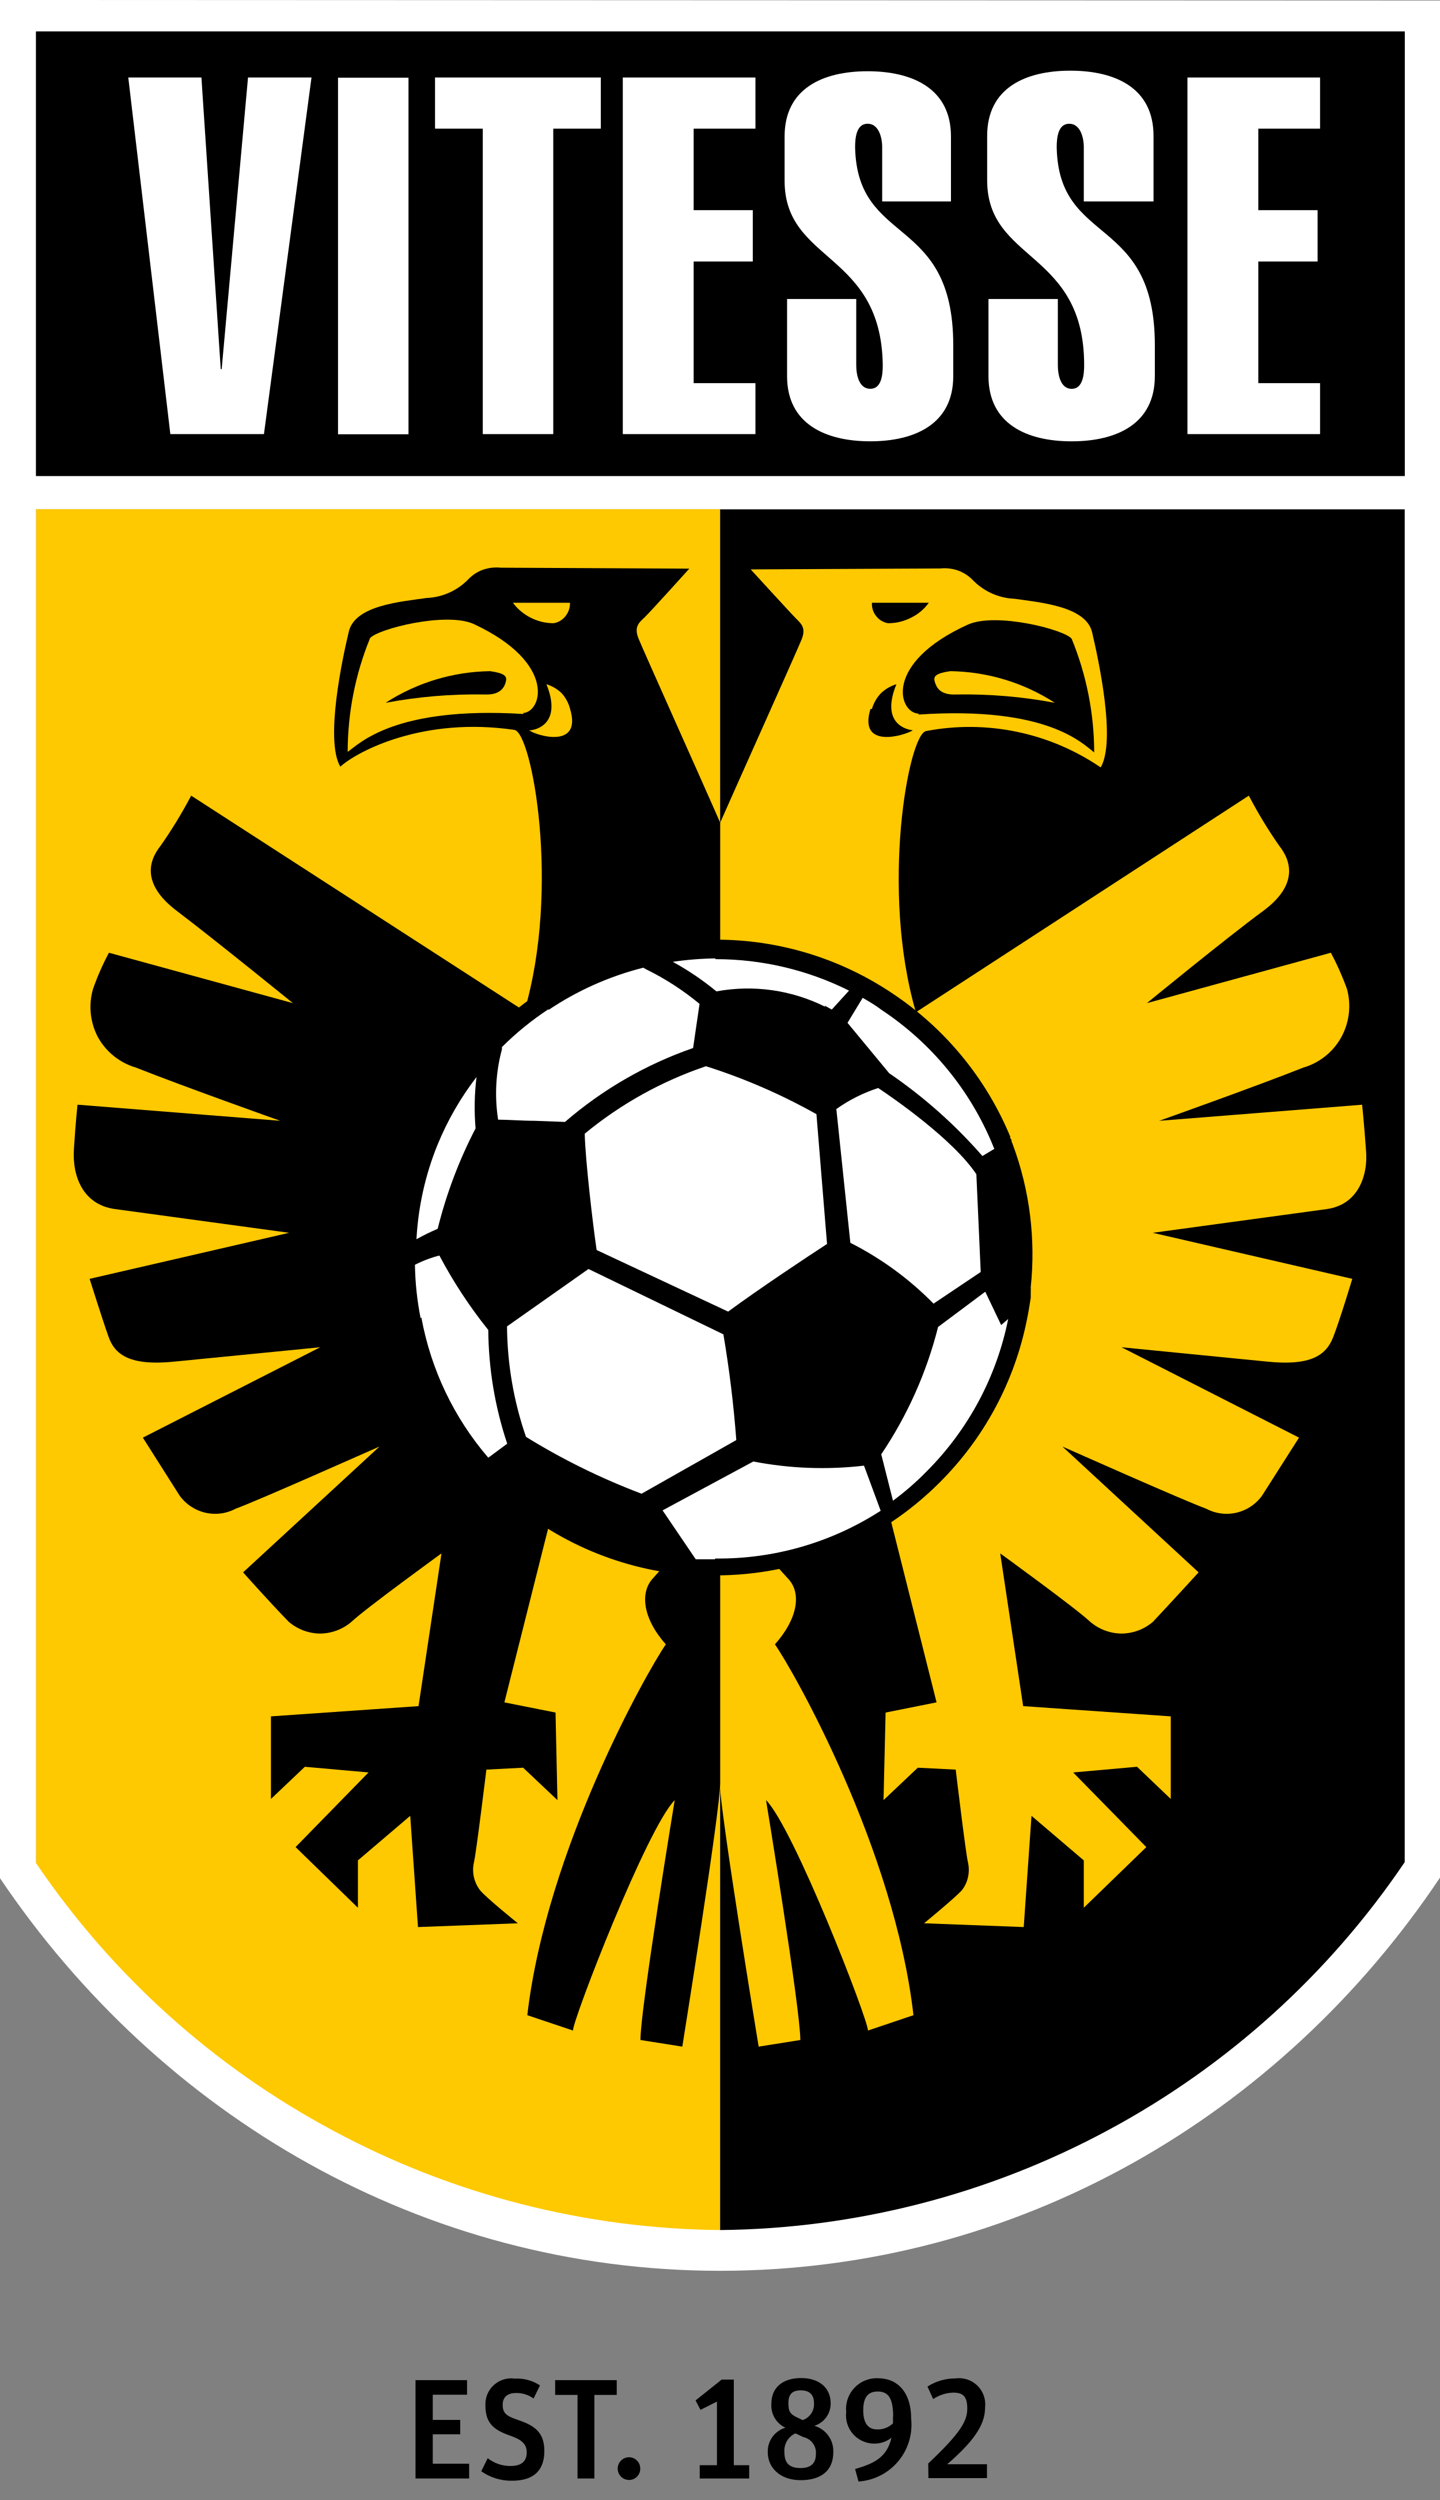 <svg width="72" height="125" viewBox="0 0 72 125" fill="none" xmlns="http://www.w3.org/2000/svg">
<rect x="0" y="0" width="72" height="125" fill="#808080" stroke="none"/>
<path d="M1.8 25.456V93.165C5.58 98.779 10.672 103.387 16.636 106.589C22.593 109.798 29.243 111.508 36.009 111.572V25.456H1.8Z" fill="#FEC900"/>
<path d="M36.01 25.475V111.553C42.783 111.485 49.438 109.772 55.402 106.56C61.364 103.348 66.456 98.734 70.238 93.117V25.475H36.01Z" fill="black"/>
<path d="M0 0V93.903C7.996 105.774 21.136 113.533 36 113.533C50.864 113.533 64.023 105.802 72 93.875V0.028L0 0ZM70.238 1.573V23.798H1.8V1.573H70.238ZM55.402 106.503C49.438 109.715 42.783 111.428 36.01 111.496C29.243 111.432 22.593 109.722 16.636 106.513C10.679 103.327 5.587 98.739 1.8 93.145V25.456H70.238V93.098C66.451 98.701 61.36 103.302 55.402 106.503Z" fill="white"/>
<path d="M70.238 1.573V23.799H1.8V1.573H70.238Z" fill="black"/>
<path d="M68.296 57.458C68.201 56.122 68.106 55.232 68.106 55.232L57.96 56.037C57.96 56.037 62.782 54.322 65.169 53.375C65.976 53.14 66.657 52.595 67.064 51.859C67.469 51.121 67.571 50.255 67.348 49.443C67.123 48.822 66.854 48.217 66.543 47.634L57.344 50.154C57.344 50.154 61.333 46.885 63.151 45.55C64.971 44.214 64.525 42.992 63.957 42.281C63.399 41.48 62.893 40.645 62.441 39.78L45.796 50.608C44.005 44.479 45.426 36.692 46.307 36.55C47.81 36.263 49.354 36.277 50.851 36.589C52.349 36.901 53.77 37.506 55.033 38.368C55.819 37.042 54.909 32.912 54.606 31.614C54.303 30.316 52.039 30.126 50.731 29.937C49.934 29.906 49.18 29.566 48.628 28.99C48.418 28.777 48.162 28.615 47.88 28.516C47.599 28.423 47.302 28.391 47.008 28.421L37.535 28.468C37.535 28.468 39.534 30.657 39.799 30.922C40.064 31.188 40.31 31.396 40.083 31.964C39.856 32.533 36.786 39.363 35.99 41.173V89.138C35.99 90.521 37.933 102.325 37.933 102.325L40.017 101.994C40.017 100.431 38.302 90 38.302 90C39.695 91.412 43.399 100.961 43.399 101.52L45.673 100.753C44.725 92.463 39.704 83.586 38.747 82.213C39.884 80.934 40.083 79.664 39.42 78.944C38.757 78.224 38.179 77.627 38.804 77.476C40.71 76.896 42.566 76.164 44.356 75.287L46.828 85.112L44.28 85.623L44.176 90L45.89 88.38L47.785 88.475C47.785 88.475 48.297 92.748 48.401 93.126C48.453 93.364 48.453 93.609 48.401 93.846C48.351 94.085 48.248 94.308 48.098 94.5C47.776 94.87 46.203 96.158 46.203 96.158L51.186 96.347L51.575 90.786L54.189 93.013V95.381L57.316 92.35L53.659 88.617L56.852 88.333L58.538 89.943V85.813L51.158 85.301L50.011 77.665C50.011 77.665 53.801 80.413 54.511 81.085C54.947 81.459 55.501 81.667 56.075 81.673C56.652 81.669 57.209 81.461 57.647 81.085C58.538 80.138 59.93 78.613 59.93 78.613L53.119 72.322C53.469 72.474 59.163 75.013 60.309 75.43C60.773 75.678 61.313 75.749 61.825 75.629C62.341 75.509 62.796 75.206 63.104 74.776L64.951 71.877L56.075 67.358L63.284 68.069C65.567 68.315 66.316 67.746 66.666 66.837C67.017 65.927 67.614 63.938 67.614 63.938L57.638 61.636L66.325 60.452C67.888 60.243 68.428 58.794 68.296 57.458ZM48.401 31.225C49.813 30.6 53.233 31.481 53.583 31.936C54.323 33.74 54.706 35.67 54.71 37.62C54.133 37.184 52.38 35.29 45.928 35.725V35.678C44.934 35.65 44.138 33.158 48.401 31.225ZM46.44 30.136C46.21 30.456 45.904 30.713 45.549 30.884C45.195 31.066 44.802 31.16 44.403 31.159C44.166 31.119 43.952 30.991 43.806 30.799C43.655 30.612 43.581 30.375 43.598 30.136H46.44ZM43.598 35.441C43.682 35.15 43.835 34.884 44.043 34.664C44.262 34.453 44.528 34.297 44.82 34.21C43.986 36.256 45.426 36.493 45.644 36.512C45.227 36.777 42.906 37.478 43.522 35.451L43.598 35.441Z" fill="#FEC900"/>
<path d="M47.823 34.721C49.472 34.694 51.119 34.833 52.74 35.138C51.181 34.128 49.368 33.58 47.511 33.556C46.809 33.66 46.658 33.802 46.734 34.067C46.809 34.333 46.971 34.768 47.823 34.721Z" fill="#FEC900"/>
<path d="M5.769 60.452L14.457 61.636L4.481 63.938C4.481 63.938 5.106 65.927 5.428 66.837C5.751 67.746 6.518 68.315 8.801 68.068L16.011 67.358L7.143 71.877L8.981 74.776C9.291 75.204 9.745 75.507 10.26 75.628C10.776 75.75 11.318 75.679 11.785 75.429C12.932 75.013 18.616 72.474 18.976 72.322L12.155 78.613C12.155 78.613 13.547 80.176 14.438 81.085C14.876 81.46 15.433 81.669 16.011 81.673C16.584 81.666 17.138 81.458 17.574 81.085C18.284 80.413 22.074 77.665 22.074 77.665L20.927 85.301L13.547 85.813V89.943L15.243 88.333L18.426 88.617L14.779 92.349L17.896 95.381V93.013L20.511 90.786L20.899 96.347L25.892 96.158C25.892 96.158 24.291 94.869 23.997 94.5C23.851 94.306 23.747 94.083 23.694 93.846C23.642 93.609 23.642 93.363 23.694 93.126C23.798 92.747 24.319 88.475 24.319 88.475L26.157 88.38L27.872 90L27.777 85.623L25.219 85.112L27.692 75.287C29.48 76.165 31.337 76.897 33.243 77.476C33.859 77.627 33.243 78.234 32.618 78.944C31.993 79.655 32.154 80.934 33.291 82.213C32.343 83.586 27.332 92.463 26.365 100.753L28.648 101.52C28.648 100.961 32.343 91.412 33.736 90C33.736 90 32.021 100.421 32.021 101.994L34.115 102.325C34.115 102.325 36.01 90.521 36.01 89.138V41.135C35.223 39.325 32.154 32.495 31.926 31.926C31.699 31.358 31.926 31.149 32.211 30.884C32.495 30.619 34.465 28.43 34.465 28.43L25.039 28.383C24.745 28.353 24.448 28.385 24.167 28.478C23.887 28.576 23.634 28.738 23.428 28.951C22.873 29.529 22.116 29.868 21.316 29.899C20.008 30.088 17.754 30.268 17.441 31.576C17.128 32.883 16.238 37.004 17.015 38.331C17.877 37.554 21.164 35.82 25.721 36.493C26.602 36.635 28.023 44.422 26.223 50.551L9.559 39.78C9.104 40.645 8.594 41.48 8.034 42.281C7.465 42.992 7.029 44.176 8.848 45.549C10.667 46.923 14.646 50.154 14.646 50.154L5.447 47.634C5.136 48.215 4.87 48.82 4.652 49.443C4.417 50.25 4.506 51.116 4.898 51.859C5.307 52.593 5.987 53.137 6.793 53.375C9.18 54.322 14.012 56.037 14.012 56.037L3.875 55.231C3.875 55.231 3.78 56.122 3.695 57.458C3.609 58.794 4.14 60.243 5.769 60.452ZM26.166 35.649V35.697C19.715 35.299 17.962 37.194 17.384 37.592C17.385 35.642 17.765 33.712 18.502 31.907C18.862 31.453 22.292 30.572 23.684 31.197C27.89 33.158 27.085 35.649 26.128 35.649H26.166ZM28.497 30.136C28.507 30.376 28.429 30.611 28.279 30.799C28.133 30.99 27.92 31.119 27.682 31.159C27.284 31.159 26.891 31.065 26.536 30.884C26.184 30.708 25.879 30.451 25.645 30.136H28.497ZM26.498 36.511C26.706 36.511 28.146 36.256 27.322 34.209C27.61 34.298 27.873 34.454 28.09 34.664C28.289 34.889 28.432 35.159 28.506 35.45C29.113 37.478 26.792 36.777 26.46 36.511H26.498Z" fill="black"/>
<path d="M24.205 34.721C22.553 34.694 20.903 34.834 19.279 35.138C20.839 34.129 22.651 33.581 24.509 33.556C25.219 33.66 25.361 33.802 25.295 34.067C25.229 34.333 25.049 34.768 24.205 34.721Z" fill="black"/>
<path d="M24.869 73.885C22.699 71.723 21.219 68.967 20.615 65.965C20.011 62.964 20.311 59.852 21.477 57.022C22.643 54.193 24.621 51.773 27.161 50.068C29.709 48.37 32.702 47.463 35.763 47.463C38.822 47.463 41.812 48.37 44.356 50.068C46.898 51.771 48.877 54.191 50.04 57.022C51.206 59.852 51.506 62.964 50.902 65.965C50.302 68.969 48.821 71.726 46.648 73.885C43.753 76.762 39.836 78.377 35.754 78.376C31.675 78.372 27.763 76.758 24.869 73.885Z" fill="white"/>
<path d="M50.646 57.239C50.628 57.184 50.606 57.13 50.58 57.078C50.58 57.012 50.58 56.965 50.514 56.908V56.832C49.303 53.908 47.248 51.412 44.611 49.661C41.995 47.905 38.914 46.971 35.763 46.98C32.613 46.974 29.532 47.908 26.915 49.661C25.941 50.322 25.042 51.088 24.234 51.944C22.881 53.365 21.804 55.026 21.06 56.842C20.312 58.646 19.904 60.573 19.857 62.526C19.852 62.602 19.852 62.678 19.857 62.753V62.924C19.852 63.015 19.852 63.107 19.857 63.199C19.869 64.153 19.971 65.105 20.16 66.041C20.466 67.597 20.999 69.101 21.742 70.503C22.311 71.522 22.991 72.475 23.769 73.345C23.866 73.462 23.971 73.573 24.082 73.676C24.224 73.847 24.376 74.008 24.537 74.169C24.698 74.33 24.963 74.586 25.181 74.775C27.806 77.123 31.141 78.526 34.655 78.764H35.176H35.744C37.828 78.77 39.893 78.363 41.82 77.568C43.746 76.773 45.497 75.605 46.97 74.131C49.208 71.908 50.731 69.068 51.347 65.974C51.423 65.614 51.48 65.245 51.537 64.885V64.62C51.542 64.531 51.542 64.443 51.537 64.354C51.79 61.946 51.485 59.511 50.646 57.239ZM49.036 63.596L46.677 65.178C45.466 63.944 44.061 62.917 42.518 62.137L41.817 55.449C42.457 54.994 43.163 54.639 43.91 54.397C44.678 54.909 47.643 56.955 48.818 58.708L49.036 63.596ZM29.832 62.497C29.643 61.228 29.264 57.978 29.236 56.681C31.035 55.197 33.09 54.054 35.299 53.308C37.217 53.916 39.068 54.719 40.822 55.705L41.352 62.194C40.405 62.81 37.961 64.43 36.407 65.576L29.832 62.497ZM29.425 63.445L36.17 66.713C36.464 68.447 36.682 70.219 36.815 71.999L32.078 74.681C30.065 73.92 28.13 72.969 26.299 71.838C25.685 70.061 25.365 68.196 25.351 66.315L29.425 63.445ZM49.633 57.239C49.657 57.307 49.685 57.374 49.718 57.438L49.121 57.798C47.75 56.226 46.183 54.835 44.46 53.658L42.376 51.139L43.134 49.888C43.465 50.077 43.797 50.276 44.081 50.494C46.564 52.138 48.497 54.487 49.633 57.239ZM35.773 47.955C38.091 47.953 40.378 48.491 42.451 49.528L41.589 50.475L41.22 50.267L41.277 50.343C39.591 49.496 37.675 49.223 35.82 49.566C35.142 49.006 34.412 48.511 33.641 48.088C34.347 47.983 35.059 47.926 35.773 47.917V47.955ZM27.426 50.494C28.872 49.523 30.474 48.809 32.163 48.382L32.334 48.476C33.279 48.942 34.166 49.518 34.977 50.191L34.655 52.398C32.305 53.213 30.131 54.467 28.25 56.093L26.716 56.036C26.081 56.036 25.418 55.98 24.906 55.98C24.723 54.808 24.787 53.61 25.096 52.465V52.351C25.806 51.642 26.587 51.007 27.426 50.456V50.494ZM21.875 57.239C22.371 56.027 23.027 54.886 23.826 53.848C23.721 54.7 23.705 55.56 23.779 56.415C22.951 58.008 22.315 59.694 21.884 61.436C21.521 61.591 21.167 61.765 20.823 61.957C20.91 60.337 21.265 58.743 21.875 57.239ZM21.031 65.908C20.856 65.028 20.761 64.134 20.747 63.236C21.136 63.037 21.546 62.881 21.969 62.772C22.665 64.088 23.483 65.334 24.414 66.495C24.428 68.428 24.748 70.347 25.361 72.18L24.414 72.881C22.696 70.882 21.542 68.462 21.069 65.87L21.031 65.908ZM35.735 77.959C35.403 77.959 35.062 77.959 34.787 77.959L33.129 75.514L37.667 73.07C39.49 73.423 41.356 73.493 43.2 73.278L44.034 75.533C41.574 77.123 38.701 77.953 35.773 77.921L35.735 77.959ZM46.307 73.591C45.793 74.114 45.239 74.595 44.649 75.031L44.062 72.71C45.371 70.769 46.333 68.615 46.904 66.344L49.263 64.582L50.059 66.249L50.409 65.946C49.833 68.826 48.419 71.472 46.345 73.553L46.307 73.591Z" fill="black"/>
<path d="M11.037 18.455H11.084L12.401 3.875H15.575L13.197 21.704H8.517L6.414 3.875H10.071L11.037 18.455Z" fill="white"/>
<path d="M20.425 3.884H16.901V21.713H20.425V3.884Z" fill="white"/>
<path d="M27.663 21.704H24.139V6.433H21.752V3.875H30.041V6.433H27.663V21.704Z" fill="white"/>
<path d="M31.14 21.704V3.875H37.772V6.433H34.683V10.507H37.639V13.074H34.683V19.156H37.772V21.704H31.14Z" fill="white"/>
<path d="M44.109 10.07V7.36C44.109 6.858 43.929 6.186 43.38 6.186C42.831 6.186 42.755 6.858 42.755 7.36C42.859 12.344 47.662 10.695 47.662 17.251V18.814C47.662 21.183 45.767 22.064 43.513 22.064C41.258 22.064 39.354 21.183 39.354 18.814V14.949H42.812V18.255C42.812 18.757 42.954 19.439 43.513 19.439C44.072 19.439 44.138 18.757 44.138 18.255C44.062 12.571 39.23 13.149 39.23 9.037V6.82C39.23 4.433 41.125 3.562 43.38 3.562C45.635 3.562 47.548 4.433 47.548 6.82V10.07H44.109Z" fill="white"/>
<path d="M54.19 10.071V7.362C54.19 6.859 54.01 6.187 53.46 6.187C52.911 6.187 52.835 6.859 52.835 7.362C52.929 12.345 57.742 10.696 57.742 17.252V18.806C57.742 21.184 55.847 22.065 53.583 22.065C51.319 22.065 49.424 21.184 49.424 18.806V14.95H52.892V18.256C52.892 18.758 53.034 19.441 53.583 19.441C54.133 19.441 54.208 18.758 54.208 18.256C54.208 12.506 49.358 13.121 49.358 9.01V6.793C49.358 4.406 51.253 3.534 53.517 3.534C55.781 3.534 57.676 4.406 57.676 6.793V10.071H54.19Z" fill="white"/>
<path d="M59.372 21.704V3.875H66.003V6.433H62.915V10.507H65.88V13.074H62.915V19.156H66.003V21.704H59.372Z" fill="white"/>
<path d="M20.776 118.999H23.352V119.728H21.638V120.988H23.011V121.708H21.638V123.177H23.457V123.916H20.776V118.999Z" fill="black"/>
<path d="M24.063 123.556L24.385 122.902C24.711 123.159 25.116 123.296 25.531 123.291C26.1 123.291 26.337 123.035 26.337 122.608C26.337 122.182 26.052 121.964 25.531 121.784C24.717 121.5 24.271 121.178 24.271 120.278C24.26 120.087 24.291 119.896 24.362 119.718C24.433 119.541 24.543 119.381 24.684 119.252C24.824 119.122 24.992 119.025 25.175 118.968C25.357 118.911 25.55 118.896 25.74 118.923C26.186 118.898 26.627 119.018 27 119.264L26.678 119.918C26.425 119.733 26.119 119.636 25.806 119.643C25.389 119.643 25.134 119.833 25.134 120.231C25.134 120.628 25.294 120.78 25.816 120.96C26.592 121.225 27.218 121.5 27.218 122.542C27.218 123.376 26.82 124.029 25.598 124.029C25.049 124.036 24.512 123.871 24.063 123.556Z" fill="black"/>
<path d="M28.876 119.738H27.758V118.999H30.837V119.738H29.719V123.916H28.876V119.738Z" fill="black"/>
<path d="M30.884 123.423C30.884 123.272 30.944 123.128 31.051 123.021C31.157 122.914 31.302 122.854 31.453 122.854C31.527 122.854 31.6 122.869 31.669 122.898C31.737 122.927 31.799 122.969 31.851 123.022C31.903 123.074 31.944 123.137 31.972 123.206C31.999 123.275 32.013 123.349 32.012 123.423C32.013 123.497 31.999 123.571 31.972 123.64C31.944 123.709 31.903 123.771 31.851 123.824C31.799 123.877 31.737 123.919 31.669 123.948C31.6 123.977 31.527 123.991 31.453 123.991C31.302 123.991 31.157 123.931 31.051 123.825C30.944 123.718 30.884 123.574 30.884 123.423Z" fill="black"/>
<path d="M34.986 123.253H35.848V120.07L35.024 120.486L34.778 120.013L36.085 118.971H36.691V123.253H37.459V123.916H34.986V123.253Z" fill="black"/>
<path d="M38.388 122.608C38.378 122.334 38.459 122.065 38.618 121.842C38.778 121.62 39.006 121.456 39.269 121.377C39.045 121.272 38.858 121.102 38.733 120.889C38.608 120.676 38.55 120.429 38.568 120.183C38.568 119.359 39.145 118.895 40.055 118.895C40.964 118.895 41.533 119.387 41.533 120.155C41.538 120.405 41.461 120.651 41.314 120.854C41.167 121.058 40.958 121.208 40.718 121.282C41.002 121.365 41.25 121.54 41.422 121.781C41.593 122.021 41.679 122.313 41.665 122.608C41.665 123.499 41.078 124.001 40.036 124.001C38.994 124.001 38.388 123.366 38.388 122.608ZM39.771 121.661C39.592 121.742 39.444 121.877 39.345 122.047C39.247 122.217 39.203 122.413 39.221 122.608C39.221 123.186 39.505 123.395 40.036 123.395C40.566 123.395 40.794 123.129 40.794 122.712C40.815 122.518 40.764 122.323 40.65 122.164C40.537 122.005 40.369 121.893 40.178 121.85L39.771 121.661ZM39.979 120.922L40.131 120.998C40.307 120.939 40.458 120.823 40.561 120.669C40.664 120.515 40.713 120.33 40.699 120.145C40.699 119.728 40.481 119.51 40.036 119.51C39.591 119.51 39.42 119.728 39.42 120.145C39.42 120.562 39.486 120.713 39.979 120.922Z" fill="black"/>
<path d="M43.712 122.173C43.512 122.173 43.314 122.131 43.132 122.049C42.95 121.967 42.787 121.847 42.654 121.698C42.522 121.548 42.423 121.372 42.363 121.181C42.304 120.991 42.285 120.789 42.31 120.591C42.288 120.372 42.313 120.151 42.384 119.943C42.455 119.735 42.57 119.545 42.721 119.385C42.871 119.225 43.055 119.099 43.259 119.016C43.462 118.934 43.681 118.895 43.901 118.905C44.849 118.905 45.559 119.568 45.559 120.942C45.598 121.321 45.56 121.704 45.448 122.069C45.336 122.433 45.151 122.772 44.906 123.063C44.66 123.355 44.358 123.594 44.018 123.767C43.677 123.94 43.306 124.042 42.925 124.068L42.755 123.443C43.702 123.168 44.346 122.865 44.574 121.879C44.328 122.072 44.024 122.176 43.712 122.173ZM44.659 120.837C44.659 119.89 44.413 119.568 43.882 119.568C43.352 119.568 43.162 119.918 43.162 120.515C43.162 121.112 43.38 121.463 43.854 121.463C44 121.468 44.146 121.444 44.283 121.392C44.419 121.34 44.544 121.261 44.65 121.159C44.65 121.046 44.65 120.913 44.65 120.78" fill="black"/>
<path d="M46.411 123.167C48.069 121.604 48.363 121.026 48.363 120.42C48.363 119.814 48.155 119.624 47.662 119.624C47.303 119.634 46.955 119.746 46.658 119.946L46.373 119.321C46.791 119.052 47.279 118.91 47.776 118.914C47.974 118.886 48.175 118.905 48.365 118.967C48.555 119.03 48.728 119.135 48.871 119.275C49.014 119.415 49.122 119.586 49.189 119.775C49.255 119.963 49.277 120.165 49.254 120.363C49.254 121.112 48.865 121.907 47.359 123.205H49.348V123.897H46.421L46.411 123.167Z" fill="black"/>
</svg>

